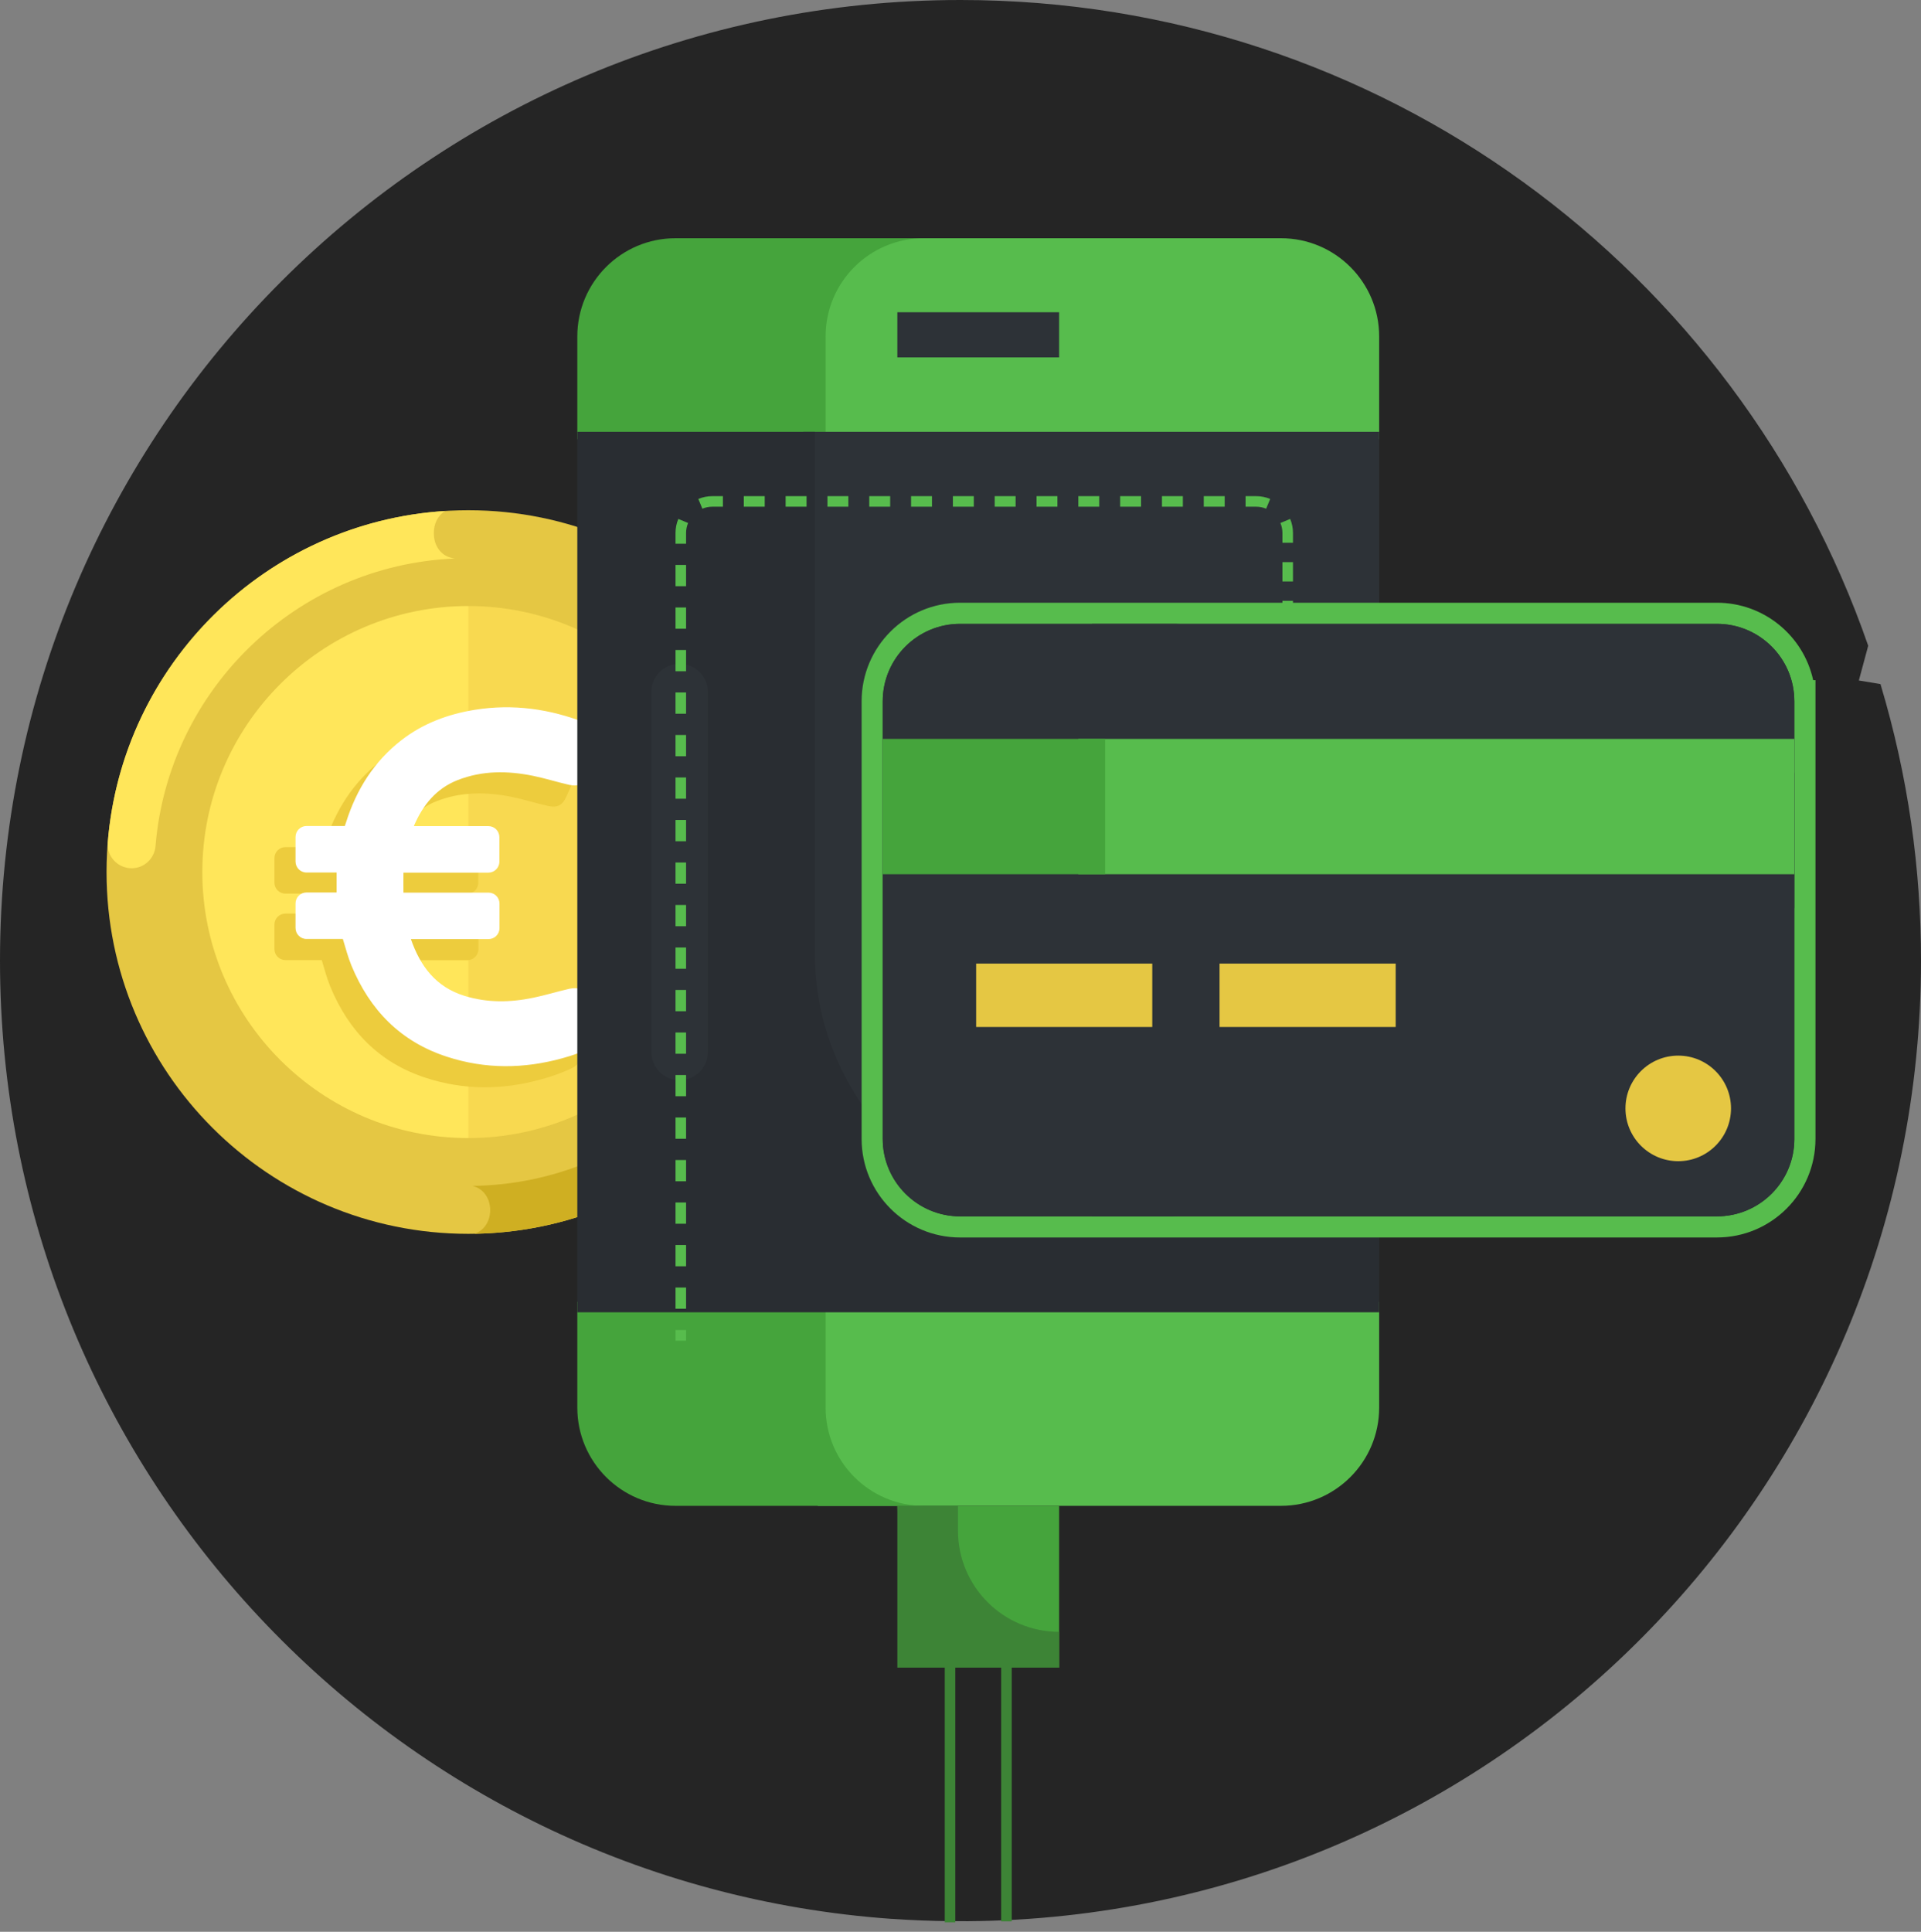 <?xml version="1.0" encoding="UTF-8"?>
<svg xmlns="http://www.w3.org/2000/svg" width="182" height="183" viewBox="0 0 182 183" fill="none">
  <rect x="0" y="0" width="182" height="183" fill="#808080" stroke="none"/>
  <path d="M0 91.004C0 40.744 40.742 0 91 0C130.809 0 164.648 25.564 176.998 61.172L176.112 64.463L178.161 64.804C180.794 73.589 182 82.295 182 91.004C182 140.885 141.78 181.631 91.681 181.999C91.678 181.999 91.676 181.998 91.673 181.998C91.671 181.998 91.668 181.998 91.666 181.998C91.096 182.002 90.528 182 89.96 181.994C88.131 181.973 86.336 181.902 84.541 181.776C84.519 181.778 84.499 181.779 84.484 181.777C37.267 178.436 0 139.072 0 91.004Z" fill="#252525"></path>
  <path d="M44.368 113.951C61.678 113.951 75.711 99.919 75.711 82.608C75.711 65.298 61.678 51.265 44.368 51.265C27.058 51.265 13.025 65.298 13.025 82.608C13.025 99.919 27.058 113.951 44.368 113.951Z" fill="#F8D950"></path>
  <path d="M13.025 82.981C13.025 100.291 27.058 114.324 44.368 114.324V51.638C27.058 51.638 13.025 65.671 13.025 82.981V82.981Z" fill="#FFE65A"></path>
  <path d="M44.368 57.408C58.264 57.408 69.569 68.713 69.569 82.608C69.569 96.504 58.264 107.809 44.368 107.809C30.472 107.809 19.168 96.504 19.168 82.608C19.168 68.713 30.473 57.408 44.368 57.408V57.408ZM44.368 48.334C25.439 48.334 10.094 63.679 10.094 82.608C10.094 101.537 25.439 116.882 44.368 116.882C63.297 116.882 78.642 101.537 78.642 82.608C78.642 63.679 63.297 48.334 44.368 48.334V48.334Z" fill="#E5C743"></path>
  <path d="M41.104 50.509C41.089 49.681 41.447 48.846 42.177 48.406C25.195 49.478 11.572 62.915 10.209 79.816C10.103 81.129 11.156 82.249 12.473 82.249C13.661 82.249 14.636 81.332 14.734 80.148C15.954 65.317 28.105 53.542 43.092 52.906C41.746 52.761 41.085 51.628 41.104 50.509Z" fill="#FFE65A"></path>
  <path d="M76.289 82.653C75.094 82.653 74.113 83.582 74.027 84.775C72.923 100.033 60.256 112.135 44.769 112.341C46.936 112.868 46.997 116.183 44.961 116.875C62.792 116.573 77.308 102.655 78.555 85.068C78.648 83.761 77.6 82.653 76.289 82.653V82.653Z" fill="#CFAF22"></path>
  <path d="M54.103 101.228C53.202 101.636 52.264 101.982 51.301 102.242C47.646 103.256 43.991 103.293 40.348 102.106C35.952 100.683 33.038 97.678 31.297 93.472C30.964 92.656 30.742 91.802 30.482 90.949H27.037C26.457 90.949 26 90.479 26 89.91V87.584C26 87.003 26.469 86.545 27.037 86.545H29.89C29.89 85.902 29.89 85.296 29.89 84.653H27.037C26.457 84.653 26 84.183 26 83.614V81.288C26 80.707 26.469 80.249 27.037 80.249H30.668L30.791 79.89C31.767 76.786 33.446 74.126 36.026 72.123C38.076 70.527 40.447 69.649 42.991 69.24C46.608 68.659 50.115 69.154 53.511 70.49C53.733 70.576 53.943 70.675 54.153 70.799C54.968 71.281 55.178 71.887 54.82 72.766C54.437 73.681 54.054 74.609 53.634 75.512C53.276 76.291 52.782 76.538 51.943 76.353C50.794 76.093 49.671 75.734 48.522 75.499C46.102 75.004 43.694 74.98 41.336 75.907C39.311 76.712 38.076 78.258 37.237 80.187C37.224 80.212 37.224 80.237 37.224 80.261H44.275C44.855 80.261 45.312 80.732 45.312 81.301V83.626C45.312 84.207 44.843 84.665 44.275 84.665H36.224C36.212 85.284 36.224 85.902 36.224 86.558H44.287C44.867 86.558 45.324 87.028 45.324 87.597V89.922C45.324 90.503 44.855 90.961 44.287 90.961H36.928C37.817 93.509 39.262 95.476 41.978 96.329C44.151 97.01 46.337 96.973 48.535 96.515C49.671 96.28 50.782 95.934 51.918 95.674C52.807 95.476 53.289 95.711 53.659 96.527C54.079 97.443 54.474 98.37 54.844 99.31C55.19 100.152 54.968 100.832 54.103 101.228Z" fill="#EDCC3D"></path>
  <path d="M56.103 99.228C55.202 99.636 54.264 99.982 53.301 100.242C49.646 101.256 45.991 101.293 42.348 100.106C37.952 98.683 35.038 95.678 33.297 91.472C32.964 90.656 32.742 89.802 32.482 88.949H29.037C28.457 88.949 28 88.479 28 87.91V85.584C28 85.003 28.469 84.545 29.037 84.545H31.89C31.89 83.902 31.89 83.296 31.89 82.653H29.037C28.457 82.653 28 82.183 28 81.614V79.288C28 78.707 28.469 78.249 29.037 78.249H32.668L32.791 77.89C33.767 74.786 35.446 72.126 38.026 70.123C40.076 68.527 42.447 67.649 44.991 67.24C48.608 66.659 52.115 67.154 55.511 68.49C55.733 68.576 55.943 68.675 56.153 68.799C56.968 69.281 57.178 69.887 56.82 70.766C56.437 71.681 56.054 72.609 55.634 73.512C55.276 74.291 54.782 74.538 53.943 74.353C52.794 74.093 51.671 73.734 50.522 73.499C48.102 73.004 45.694 72.98 43.336 73.907C41.311 74.712 40.076 76.258 39.237 78.187C39.224 78.212 39.224 78.237 39.224 78.261H46.275C46.855 78.261 47.312 78.732 47.312 79.301V81.626C47.312 82.207 46.843 82.665 46.275 82.665H38.224C38.212 83.284 38.224 83.902 38.224 84.558H46.287C46.867 84.558 47.324 85.028 47.324 85.597V87.922C47.324 88.503 46.855 88.961 46.287 88.961H38.928C39.817 91.509 41.262 93.476 43.978 94.329C46.151 95.01 48.337 94.973 50.535 94.515C51.671 94.28 52.782 93.934 53.918 93.674C54.807 93.476 55.289 93.711 55.659 94.527C56.079 95.443 56.474 96.37 56.844 97.31C57.19 98.151 56.968 98.832 56.103 99.228Z" fill="white"></path>
  <path d="M130.665 41.61V31.873C130.665 26.734 126.499 22.568 121.36 22.568H77.469V41.61H130.665Z" fill="#57BC4D"></path>
  <path d="M77.469 123.318V142.649H121.36C126.499 142.649 130.665 138.482 130.665 133.343V123.318H77.469Z" fill="#57BC4D"></path>
  <path d="M78.218 41.61V31.873C78.218 26.734 82.384 22.568 87.523 22.568H64.001C58.862 22.568 54.696 26.734 54.696 31.873V41.61H78.218Z" fill="#45A43C"></path>
  <path d="M78.218 133.343V123.319H54.696V133.343C54.696 138.483 58.862 142.649 64.001 142.649H87.523C82.384 142.649 78.218 138.482 78.218 133.343Z" fill="#45A43C"></path>
  <path d="M76.112 40.904H130.665V118.704H76.112V40.904Z" fill="#2D3237"></path>
  <path d="M77.211 90.368V40.904H54.696V124.313H130.665V115.432H102.276C88.433 115.432 77.211 104.21 77.211 90.368V90.368Z" fill="#292D32"></path>
  <path d="M64.384 102.325C62.908 102.325 61.711 101.129 61.711 99.653V65.564C61.711 64.088 62.908 62.891 64.384 62.891C65.861 62.891 67.057 64.088 67.057 65.564V99.653C67.057 101.129 65.861 102.325 64.384 102.325Z" fill="#2D3237"></path>
  <path fill-rule="evenodd" clip-rule="evenodd" d="M67.5 48C67.16 48 66.837 48.068 66.543 48.19L66.16 47.266C66.573 47.094 67.026 47 67.5 47H68.49V48H67.5ZM72.452 48H70.471V47H72.452V48ZM76.413 48H74.433V47H76.413V48ZM80.375 48H78.394V47H80.375V48ZM84.337 48H82.356V47H84.337V48ZM88.298 48H86.317V47H88.298V48ZM92.26 48H90.279V47H92.26V48ZM96.221 48H94.24V47H96.221V48ZM100.183 48H98.202V47H100.183V48ZM104.144 48H102.163V47H104.144V48ZM108.106 48H106.125V47H108.106V48ZM112.067 48H110.087V47H112.067V48ZM116.029 48H114.048V47H116.029V48ZM119 48H118.01V47H119C119.474 47 119.927 47.094 120.34 47.266L119.957 48.19C119.663 48.068 119.34 48 119 48ZM65.189 49.543C65.068 49.837 65 50.16 65 50.5V51.507H64V50.5C64 50.026 64.094 49.574 64.266 49.16L65.189 49.543ZM121.5 50.5C121.5 50.16 121.432 49.837 121.31 49.543L122.234 49.16C122.406 49.574 122.5 50.026 122.5 50.5V51.417H121.5V50.5ZM121.5 55.083V53.25H122.5V55.083H121.5ZM65 53.52V55.533H64V53.52H65ZM121.5 58.75V56.917H122.5V58.75H121.5ZM65 57.546V59.559H64V57.546H65ZM121.5 61.5V60.583H122.5V61.5H121.5ZM65 61.572V63.586H64V61.572H65ZM65 65.599V67.612H64V65.599H65ZM65 69.625V71.638H64V69.625H65ZM65 73.651V75.665H64V73.651H65ZM65 77.678V79.691H64V77.678H65ZM65 81.704V83.717H64V81.704H65ZM65 85.73V87.743H64V85.73H65ZM65 89.757V91.77H64V89.757H65ZM65 93.783V95.796H64V93.783H65ZM65 97.809V99.822H64V97.809H65ZM65 101.836V103.849H64V101.836H65ZM65 105.862V107.875H64V105.862H65ZM65 109.888V111.901H64V109.888H65ZM65 113.914V115.928H64V113.914H65ZM65 117.941V119.954H64V117.941H65ZM65 121.967V123.98H64V121.967H65ZM65 125.993V127H64V125.993H65Z" fill="#57BC4D"></path>
  <path fill-rule="evenodd" clip-rule="evenodd" d="M103.451 59.097H90.966C86.916 59.097 83.632 62.381 83.632 66.432V73.204V86.023V107.892C83.632 111.942 86.915 115.227 90.966 115.227H111.924C111.9 115.227 111.876 115.226 111.852 115.226H162.666C166.716 115.226 170.001 111.942 170.001 107.891V66.432H170C170 62.381 166.716 59.097 162.665 59.097H111.924H103.451Z" fill="#2D3237"></path>
  <path fill-rule="evenodd" clip-rule="evenodd" d="M90.966 115.227C86.915 115.227 83.632 111.942 83.632 107.892V66.432C83.632 62.381 86.916 59.097 90.966 59.097H162.665C166.716 59.097 170 62.381 170 66.432L170.001 107.891C170.001 111.942 166.716 115.226 162.666 115.226H111.852C111.876 115.226 111.9 115.226 111.924 115.226L90.966 115.227ZM111.924 117.227H90.966C85.811 117.227 81.632 113.047 81.632 107.892V66.432C81.632 61.276 85.811 57.097 90.966 57.097H162.665C167.134 57.097 170.87 60.238 171.785 64.432H172.001V107.891C172.001 113.047 167.821 117.226 162.666 117.226L111.924 117.227Z" fill="#57BC4D"></path>
  <path d="M170 66.432C170 62.381 166.716 59.097 162.665 59.097H103.451V115.226H162.666C166.716 115.226 170.001 111.942 170.001 107.891V66.432H170Z" fill="#2D3237"></path>
  <path d="M164 105C164 107.761 161.761 110 159 110C156.239 110 154 107.761 154 105C154 102.239 156.239 100 159 100C161.761 100 164 102.239 164 105Z" fill="#E5C743"></path>
  <path d="M170 86.023V73.204H104.589V66.432C104.589 62.381 107.873 59.097 111.924 59.097H90.966C86.916 59.097 83.632 62.381 83.632 66.432V73.204V86.023V107.892C83.632 111.942 86.915 115.227 90.966 115.227H111.924C107.873 115.227 104.589 111.943 104.589 107.892V106.144C104.589 103.614 106.64 101.564 109.169 101.564V95.558C106.64 95.558 104.589 93.507 104.589 90.978C104.589 88.241 106.808 86.022 109.545 86.022H170V86.023Z" fill="#2D3237"></path>
  <path d="M102.161 69.996H170V82.815H102.161V69.996Z" fill="#57BC4D"></path>
  <path d="M83.632 69.996H104.704V82.815H83.632V69.996Z" fill="#45A43C"></path>
  <path d="M92.483 91.281H109.169V97.287H92.483V91.281Z" fill="#E5C743"></path>
  <path d="M115.543 91.281H132.23V97.287H115.543V91.281Z" fill="#E5C743"></path>
  <path d="M100.344 157.976C91.879 157.976 85.017 151.114 85.017 142.649H100.344V157.976Z" fill="#45A43C"></path>
  <path d="M90.763 145.004V142.649H85.017V157.976H100.344V154.584C95.053 154.584 90.763 150.295 90.763 145.004Z" fill="#3D8436"></path>
  <path fill-rule="evenodd" clip-rule="evenodd" d="M89.507 182.106V157.976H90.507V182.106H89.507ZM95.853 157.976V182.014H94.853V157.976H95.853Z" fill="#3D8436"></path>
  <path d="M85.017 29.58H100.344V33.857H85.017V29.58Z" fill="#2D3237"></path>
</svg>
